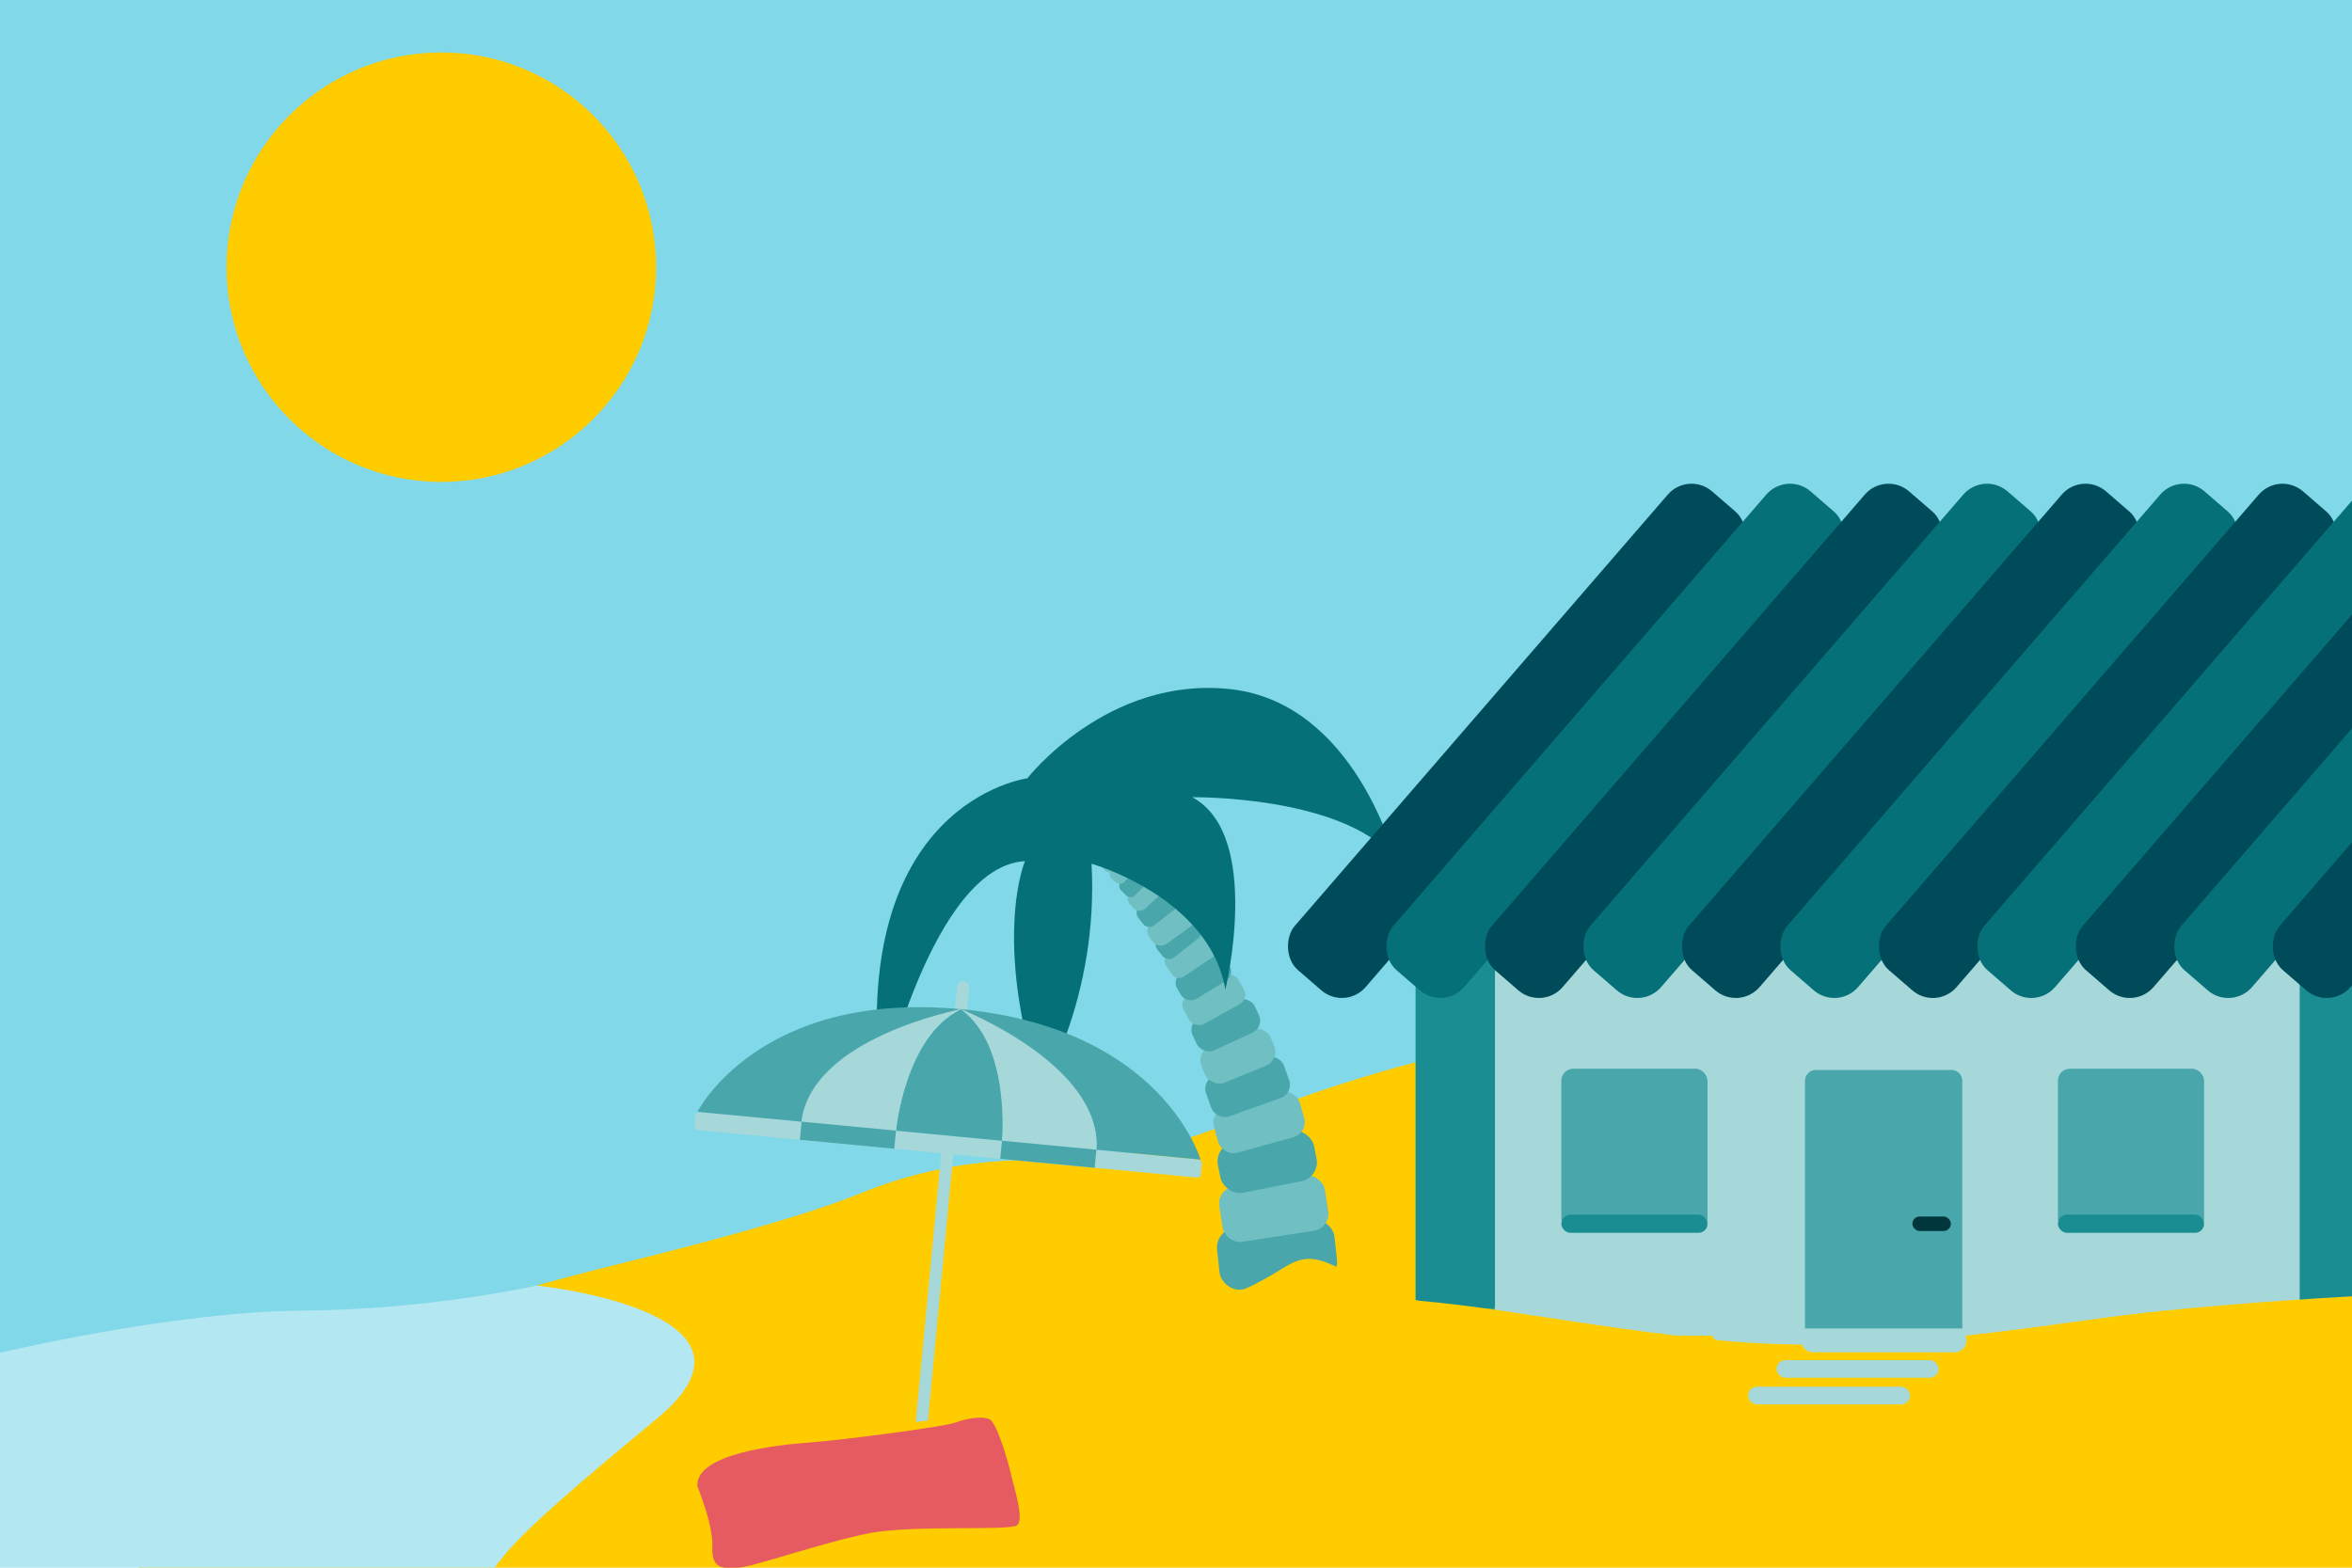 <?xml version="1.0" encoding="UTF-8"?>
<svg id="Ebene_1" xmlns="http://www.w3.org/2000/svg" width="900" height="600" xmlns:xlink="http://www.w3.org/1999/xlink" viewBox="0 0 900 600">
  <defs>
    <clipPath id="clippath">
      <path d="M-1098.67,762.67c3.6,4.12,450.48,328.05,450,327.57s450-327.57,450-327.57h-900Z" style="fill: none;"/>
    </clipPath>
  </defs>
  <rect width="1022.33" height="554.09" style="fill: #80d8e8;"/>
  <circle cx="168.87" cy="102.26" r="82.19" style="fill: #fc0;"/>
  <path d="M388.04,444.1c-20.38.71-40.48,5.06-59.33,12.84-12.31,5.08-38.48,13.69-94.09,27.38-105.03,25.84-114.94,45.43-146.64,64.37-31.71,18.94-41.61,76.41-41.61,76.41l853.64-8.92v-191.31s-200.68-46.48-304.72-29.64c-104.04,16.84-140.7,50.09-186.28,48.82-7.6-.21-14.59-.17-20.96.06Z" style="fill: #fc0;"/>
  <rect x="541.78" y="295.15" width="368.59" height="216.06" rx="12" ry="12" style="fill: #a6d8d9;"/>
  <rect x="653.37" y="217.87" width="368.59" height="299.64" rx="12" ry="12" style="fill: #a6d8d9;"/>
  <path d="M0,517.76s65.85-15.78,115.39-16.15c49.54-.37,90.03-9.6,90.03-9.6,0,0,95.59,9.89,46.05,50.85-49.54,40.95-64.73,55.49-65.39,65.39-.66,9.91-77.93,17.43-80.59,16.84s-137.61,12.88-139.82,2.97c-2.2-9.91,34.33-110.31,34.33-110.31Z" style="fill: #b3e7f1;"/>
  <rect x="541.67" y="303.08" width="30.39" height="208.13" rx="12" ry="12" style="fill: #1a8d93;"/>
  <rect x="879.98" y="248.57" width="30.39" height="262.64" rx="12" ry="12" style="fill: #1a8d93;"/>
  <path d="M506.44,496.22c52.07-.05,81.91,9.25,146.64,16.29,64.73,7.05,124.62-5.28,168.22-10.13,43.6-4.84,141.36-11.45,177.47-6.17s41.39,60.33,41.39,60.33l-427.16,11.76s-90.72-15.41-101.72-28.78c-11.01-13.37-4.84-43.31-4.84-43.31Z" style="fill: #fc0;"/>
  <rect x="689.04" y="508.31" width="63.49" height="9.26" rx="4.63" ry="4.63" style="fill: #a6d8d9;"/>
  <rect x="679.81" y="520.56" width="61.99" height="6.75" rx="3.37" ry="3.37" style="fill: #a6d8d9;"/>
  <rect x="668.92" y="530.74" width="61.99" height="6.75" rx="3.37" ry="3.37" style="fill: #a6d8d9;"/>
  <path d="M694.84,409.5h51.89c2.29,0,4.15,1.86,4.15,4.15v94.78h-60.19v-94.78c0-2.29,1.86-4.15,4.15-4.15Z" style="fill: #49a6ab;"/>
  <rect x="597.45" y="409.03" width="55.93" height="62.02" rx="4.58" ry="4.58" style="fill: #49a6ab;"/>
  <rect x="787.47" y="409.03" width="55.93" height="62.02" rx="4.58" ry="4.58" style="fill: #49a6ab;"/>
  <rect x="597.45" y="464.89" width="55.93" height="6.96" rx="3.48" ry="3.48" style="fill: #1a8d93;"/>
  <rect x="787.47" y="464.89" width="55.93" height="6.96" rx="3.48" ry="3.48" style="fill: #1a8d93;"/>
  <rect x="597.45" y="275.19" width="55.93" height="62.02" rx="4.58" ry="4.58" style="fill: #49a6ab;"/>
  <rect x="787.47" y="274.79" width="55.93" height="62.02" rx="4.58" ry="4.58" style="fill: #49a6ab;"/>
  <rect x="597.45" y="331.06" width="55.93" height="6.96" rx="3.48" ry="3.48" style="fill: #1a8d93;"/>
  <rect x="787.47" y="330.66" width="55.93" height="6.96" rx="3.48" ry="3.48" style="fill: #1a8d93;"/>
  <rect x="692.82" y="274.79" width="55.93" height="62.02" rx="4.58" ry="4.58" style="fill: #49a6ab;"/>
  <rect x="692.82" y="330.66" width="55.93" height="6.96" rx="3.48" ry="3.48" style="fill: #1a8d93;"/>
  <rect x="731.78" y="465.6" width="14.73" height="5.54" rx="2.77" ry="2.77" style="fill: #00373d;"/>
  <g>
    <rect x="466.06" y="468.35" width="45.2" height="23.66" rx="7.4" ry="7.4" transform="translate(-49 55.58) rotate(-6.2)" style="fill: #49a6ab;"/>
    <rect x="466.97" y="451.87" width="40.89" height="21.41" rx="6.57" ry="6.57" transform="translate(-64.64 79.45) rotate(-8.74)" style="fill: #70bfc2;"/>
    <rect x="466.17" y="434.8" width="37.51" height="19.64" rx="7.37" ry="7.37" transform="translate(-76.9 102.29) rotate(-11.16)" style="fill: #49a6ab;"/>
    <rect x="464.73" y="420.61" width="34.16" height="17.88" rx="5.92" ry="5.92" transform="translate(-97.29 144.43) rotate(-15.5)" style="fill: #70bfc2;"/>
    <rect x="461.59" y="407.67" width="31.64" height="16.56" rx="5.29" ry="5.29" transform="translate(-112.23 185.17) rotate(-19.69)" style="fill: #49a6ab;"/>
    <rect x="459.37" y="396.68" width="28.62" height="14.98" rx="5.72" ry="5.72" transform="translate(-117.71 209.27) rotate(-22.23)" style="fill: #70bfc2;"/>
    <rect x="455.93" y="385.48" width="26.25" height="13.74" rx="5.03" ry="5.03" transform="translate(-120.9 231.41) rotate(-24.65)" style="fill: #49a6ab;"/>
    <rect x="452.53" y="376.35" width="23.91" height="12.52" rx="4.1" ry="4.1" transform="translate(-127.25 273.1) rotate(-28.99)" style="fill: #70bfc2;"/>
    <rect x="449.64" y="368.36" width="21.66" height="11.34" rx="4.2" ry="4.2" transform="translate(-127.63 296.1) rotate(-31.54)" style="fill: #49a6ab;"/>
    <rect x="445.64" y="360.57" width="19.87" height="10.4" rx="3.2" ry="3.2" transform="translate(-126.61 316.86) rotate(-33.96)" style="fill: #70bfc2;"/>
    <rect x="441.91" y="354.32" width="18.1" height="9.47" rx="3.1" ry="3.1" transform="translate(-125.48 356.77) rotate(-38.3)" style="fill: #49a6ab;"/>
    <rect x="438.65" y="349.04" width="18.82" height="9.85" rx="3.77" ry="3.77" transform="translate(-122.37 328.2) rotate(-35.72)" style="fill: #70bfc2;"/>
    <rect x="434.66" y="342.6" width="17.26" height="9.04" rx="2.98" ry="2.98" transform="translate(-119.74 347.9) rotate(-38.14)" style="fill: #49a6ab;"/>
    <rect x="431.01" y="337.48" width="15.72" height="8.23" rx="2.99" ry="2.99" transform="translate(-115.49 386.09) rotate(-42.49)" style="fill: #70bfc2;"/>
    <rect x="427.87" y="332.99" width="14.24" height="7.46" rx="2.29" ry="2.29" transform="translate(-110.66 406.47) rotate(-45.03)" style="fill: #49a6ab;"/>
    <rect x="424.06" y="328.77" width="13.06" height="6.84" rx="2.38" ry="2.38" transform="translate(-105.31 424.74) rotate(-47.45)" style="fill: #70bfc2;"/>
    <rect x="420.66" y="325.49" width="11.9" height="6.23" rx="3.11" ry="3.11" transform="translate(-95.47 460.56) rotate(-51.79)" style="fill: #70bfc2;"/>
    <path d="M393.11,297.89s-69.42,8.94-55.88,120.73c0,0,19.49-87.12,54.98-89.03,0,0-12.65,29.48,6.02,87.71,0,0,22.27-35.59,19.45-86.72,0,0,45.1,12.74,51.21,48.18,0,0,14.3-59.12-12.66-73.64,0,0,57.14-.79,77.5,23.31,0,0-15.37-59.28-62.64-64.64-47.28-5.36-77.98,34.1-77.98,34.1Z" style="fill: #067079;"/>
  </g>
  <g>
    <rect x="357.94" y="375.11" width="4.62" height="179.56" rx="2.31" ry="2.31" transform="translate(45.62 -32.01) rotate(5.43)" style="fill: #a6d8d9;"/>
    <g>
      <rect x="265.48" y="434.66" width="194.64" height="6.96" rx="1.38" ry="1.38" transform="translate(43.1 -32.37) rotate(5.43)" style="fill: #a6d8d9;"/>
      <g>
        <path d="M266.88,425.52l39.85,3.79c2.82-29.62,61-43.05,61-43.05-77.31-7.35-100.85,39.27-100.85,39.27Z" style="fill: #49a6ab;"/>
        <path d="M367.84,386.27s0,0,0,0h0s-.07,0-.1-.01c0,0,.04.02.09.04l-.05.11-.04-.15c-21.8,10.77-24.88,46.49-24.88,46.49l3.27.31,34.11,3.24,3.27.31s3.69-35.52-15.56-50.26c3.66,1.66,54.29,25.13,51.58,53.68l39.85,3.79s-14.32-50.17-91.54-57.56Z" style="fill: #49a6ab;"/>
      </g>
      <path d="M367.73,386.26s-57.29,10.77-61,43.05l36.12,3.43s3.47-36.48,24.88-46.49Z" style="fill: #a6d8d9;"/>
      <path d="M367.73,386.26s54.23,21.38,51.79,53.78l-36.12-3.43s3.47-36.48-15.67-50.34Z" style="fill: #a6d8d9;"/>
      <rect x="306.32" y="431.01" width="36.28" height="6.96" transform="translate(42.58 -28.76) rotate(5.43)" style="fill: #49a6ab;"/>
      <rect x="382.99" y="438.3" width="36.28" height="6.96" transform="translate(43.62 -35.98) rotate(5.43)" style="fill: #49a6ab;"/>
    </g>
  </g>
  <path d="M295.06,554.97s13.87-14,36.77-10.79c22.9,3.21,57.03-8.37,57.03-8.37,0,0,26.64-12.11,25.76,3.3s-22.02,32.59-39.63,36.33c-17.61,3.74-55.93,10.35-63.85,7.71-7.93-2.64-16.07-28.18-16.07-28.18Z" style="fill: #fc0;"/>
  <path d="M266.88,568.95s6.05,14.53,5.72,23.12c-.33,8.59,3.96,8.26,9.91,7.93,5.94-.33,33.03-9.91,50.2-13.21,17.17-3.3,53.5-.77,56.48-3.03s-1.65-16.13-2.31-19.43c-.66-3.3-5.28-19.82-8.26-21.14s-8.59-.33-13.21,1.32c-4.62,1.65-43.62,6.72-55.82,7.6s-43.82,4.29-42.72,16.84Z" style="fill: #e65a61;"/>
  <path d="M443.29,506.73s3.59-2.14,28.69-11.64c25.1-9.5,22.46-20.66,45.8-6.71,23.34,13.94,55.9,12.62,55.9,12.62" style="fill: #fc0;"/>
  <g>
    <rect x="562.48" y="162.41" width="35.82" height="242.24" rx="12" ry="12" transform="translate(326.8 -310.55) rotate(40.85)" style="fill: #004b5a;"/>
    <rect x="600.17" y="162.41" width="35.82" height="242.24" rx="12" ry="12" transform="translate(335.98 -335.2) rotate(40.85)" style="fill: #067079;"/>
    <rect x="637.86" y="162.41" width="35.82" height="242.24" rx="12" ry="12" transform="translate(345.16 -359.85) rotate(40.85)" style="fill: #004b5a;"/>
    <rect x="675.55" y="162.41" width="35.82" height="242.24" rx="12" ry="12" transform="translate(354.34 -384.5) rotate(40.85)" style="fill: #067079;"/>
    <rect x="713.23" y="162.41" width="35.82" height="242.24" rx="12" ry="12" transform="translate(363.52 -409.15) rotate(40.85)" style="fill: #004b5a;"/>
    <rect x="750.92" y="162.41" width="35.82" height="242.24" rx="12" ry="12" transform="translate(372.7 -433.8) rotate(40.85)" style="fill: #067079;"/>
    <rect x="788.61" y="162.41" width="35.82" height="242.24" rx="12" ry="12" transform="translate(381.88 -458.45) rotate(40.85)" style="fill: #004b5a;"/>
    <rect x="826.3" y="162.41" width="35.82" height="242.24" rx="12" ry="12" transform="translate(391.05 -483.1) rotate(40.85)" style="fill: #067079;"/>
    <rect x="863.98" y="162.41" width="35.82" height="242.24" rx="12" ry="12" transform="translate(400.23 -507.75) rotate(40.85)" style="fill: #004b5a;"/>
    <rect x="901.67" y="162.41" width="35.82" height="242.24" rx="12" ry="12" transform="translate(409.41 -532.4) rotate(40.85)" style="fill: #067079;"/>
    <rect x="939.36" y="162.41" width="35.82" height="242.24" rx="12" ry="12" transform="translate(418.59 -557.05) rotate(40.85)" style="fill: #004b5a;"/>
  </g>
  <g style="clip-path: url(#clippath);">
    <rect x="-1766.15" y="359.07" width="1928.96" height="747.64" rx="12" ry="12" style="fill: #49a6ab;"/>
  </g>
</svg>